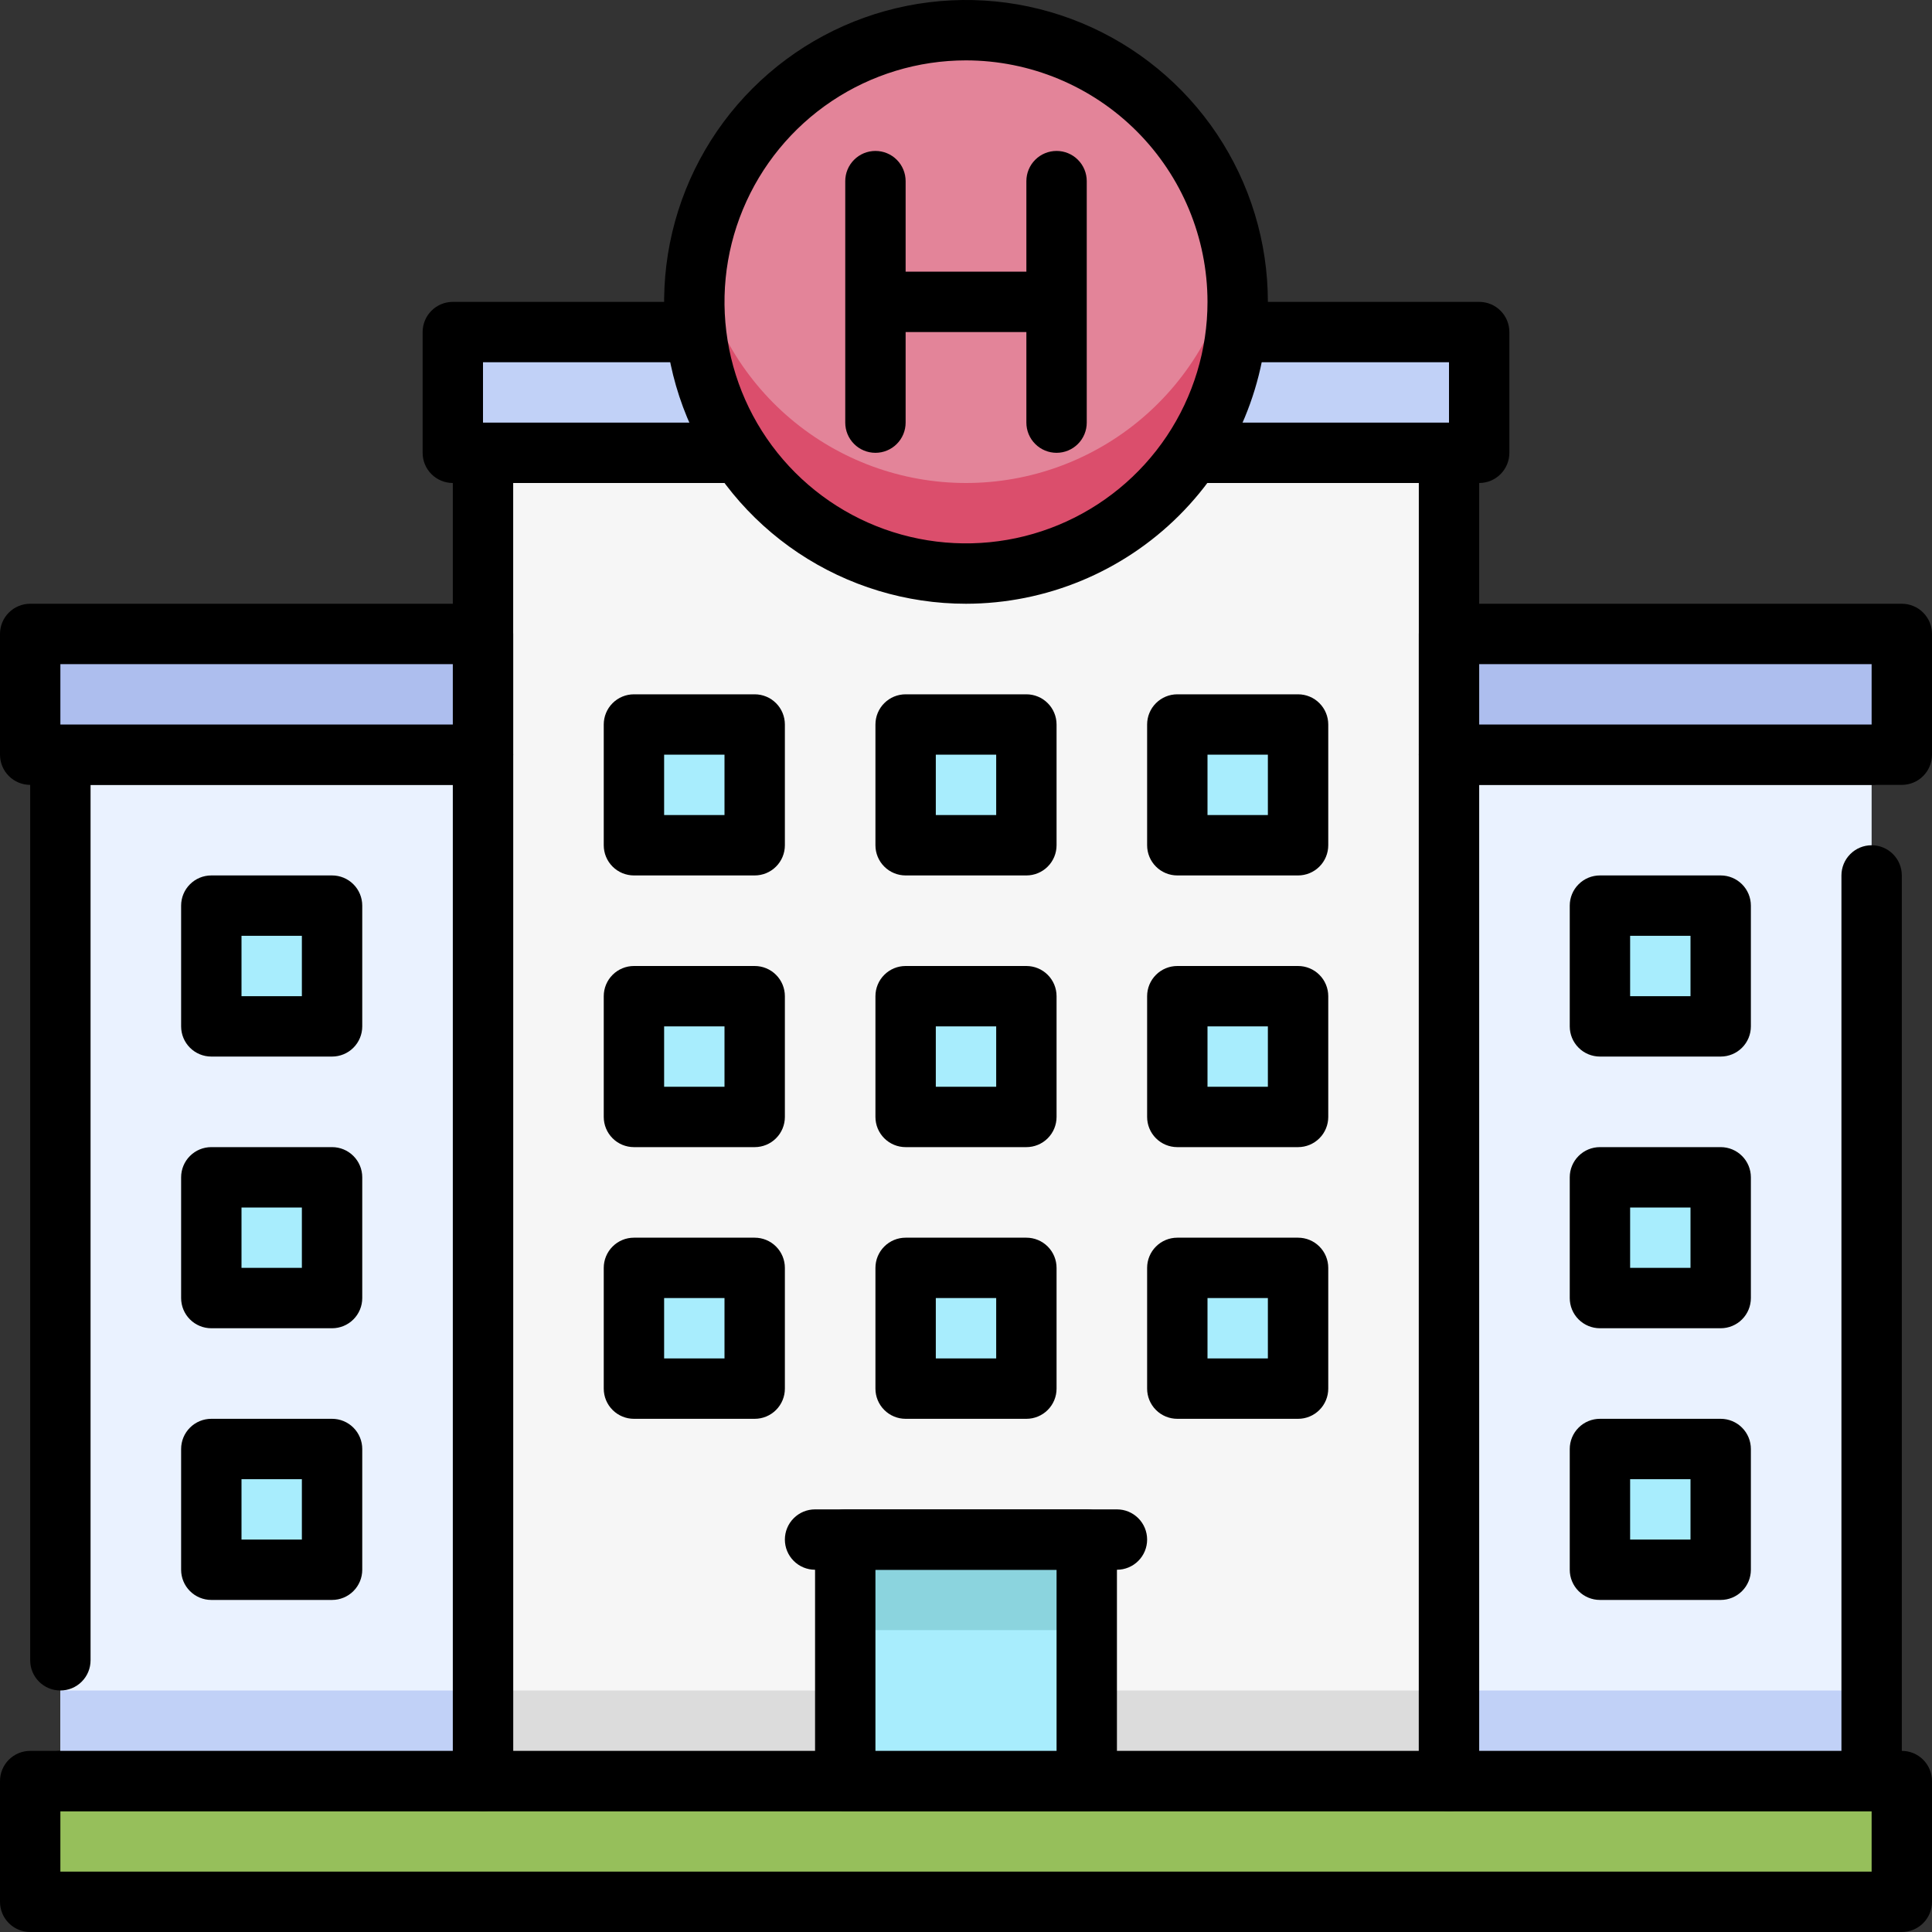 <svg width="64" height="64" viewBox="0 0 64 64" fill="none" xmlns="http://www.w3.org/2000/svg">
<rect x="0" y="0" width="64" height="64" fill="#333333" stroke="none"/>
<g clip-path="url(#clip0_1815_10590)">
<path d="M63 59H1V63H63V59Z" fill="#96BF5B"/>
<path d="M63 64H1C0.735 64 0.48 63.895 0.293 63.707C0.105 63.52 0 63.265 0 63V59C0 58.735 0.105 58.48 0.293 58.293C0.48 58.105 0.735 58 1 58H63C63.265 58 63.52 58.105 63.707 58.293C63.895 58.48 64 58.735 64 59V63C64 63.265 63.895 63.52 63.707 63.707C63.52 63.895 63.265 64 63 64ZM2 62H62V60H2V62Z" fill="black"/>
<path d="M48 15H16V59H48V15Z" fill="#F6F6F6"/>
<path d="M48 56H16V59H48V56Z" fill="#DCDCDC"/>
<path d="M48 60H16C15.735 60 15.48 59.895 15.293 59.707C15.105 59.52 15 59.265 15 59V15C15 14.735 15.105 14.48 15.293 14.293C15.48 14.105 15.735 14 16 14H48C48.265 14 48.52 14.105 48.707 14.293C48.895 14.48 49 14.735 49 15V59C49 59.265 48.895 59.52 48.707 59.707C48.52 59.895 48.265 60 48 60ZM17 58H47V16H17V58Z" fill="black"/>
<path d="M49 11H15V15H49V11Z" fill="#C1D1F7"/>
<path d="M49 16H15C14.735 16 14.48 15.895 14.293 15.707C14.105 15.52 14 15.265 14 15V11C14 10.735 14.105 10.48 14.293 10.293C14.48 10.105 14.735 10 15 10H49C49.265 10 49.52 10.105 49.707 10.293C49.895 10.48 50 10.735 50 11V15C50 15.265 49.895 15.52 49.707 15.707C49.52 15.895 49.265 16 49 16ZM16 14H48V12H16V14Z" fill="black"/>
<path d="M32 19C36.971 19 41 14.971 41 10C41 5.029 36.971 1 32 1C27.029 1 23 5.029 23 10C23 14.971 27.029 19 32 19Z" fill="#E38499"/>
<path d="M32 16C29.873 16 27.815 15.247 26.19 13.874C24.565 12.501 23.48 10.597 23.125 8.5C22.908 9.79 22.974 11.112 23.32 12.374C23.666 13.636 24.283 14.807 25.128 15.806C25.973 16.805 27.025 17.608 28.212 18.159C29.399 18.709 30.692 18.995 32 18.995C33.308 18.995 34.601 18.709 35.788 18.159C36.975 17.608 38.027 16.805 38.872 15.806C39.717 14.807 40.334 13.636 40.68 12.374C41.026 11.112 41.092 9.79 40.875 8.5C40.52 10.597 39.435 12.501 37.81 13.874C36.185 15.247 34.127 16 32 16Z" fill="#DB4E6C"/>
<path d="M32 20C30.022 20 28.089 19.413 26.444 18.315C24.8 17.216 23.518 15.654 22.761 13.827C22.004 12 21.806 9.989 22.192 8.049C22.578 6.109 23.53 4.327 24.929 2.929C26.328 1.53 28.109 0.578 30.049 0.192C31.989 -0.194 34 0.004 35.827 0.761C37.654 1.518 39.216 2.8 40.315 4.444C41.413 6.089 42 8.022 42 10C41.997 12.651 40.943 15.193 39.068 17.068C37.193 18.942 34.651 19.997 32 20ZM32 2C30.418 2 28.871 2.469 27.555 3.348C26.24 4.227 25.215 5.477 24.609 6.939C24.003 8.4 23.845 10.009 24.154 11.561C24.462 13.113 25.224 14.538 26.343 15.657C27.462 16.776 28.887 17.538 30.439 17.846C31.991 18.155 33.6 17.997 35.062 17.391C36.523 16.785 37.773 15.76 38.652 14.445C39.531 13.129 40 11.582 40 10C39.998 7.879 39.154 5.846 37.654 4.346C36.154 2.846 34.121 2.002 32 2Z" fill="black"/>
<path d="M16 25H2V59H16V25Z" fill="#EAF2FF"/>
<path d="M16 56H2V59H16V56Z" fill="#C1D1F7"/>
<path d="M16 60H2C1.735 60 1.48 59.895 1.293 59.707C1.105 59.52 1 59.265 1 59C1 58.735 1.105 58.48 1.293 58.293C1.48 58.105 1.735 58 2 58H15V26H3V55C3 55.265 2.895 55.52 2.707 55.707C2.52 55.895 2.265 56 2 56C1.735 56 1.48 55.895 1.293 55.707C1.105 55.52 1 55.265 1 55V25C1 24.735 1.105 24.48 1.293 24.293C1.48 24.105 1.735 24 2 24H16C16.265 24 16.52 24.105 16.707 24.293C16.895 24.48 17 24.735 17 25V59C17 59.265 16.895 59.52 16.707 59.707C16.52 59.895 16.265 60 16 60Z" fill="black"/>
<path d="M16 21H1V25H16V21Z" fill="#ADBEEE"/>
<path d="M16 26H1C0.735 26 0.48 25.895 0.293 25.707C0.105 25.52 0 25.265 0 25V21C0 20.735 0.105 20.48 0.293 20.293C0.48 20.105 0.735 20 1 20H16C16.265 20 16.52 20.105 16.707 20.293C16.895 20.48 17 20.735 17 21V25C17 25.265 16.895 25.52 16.707 25.707C16.52 25.895 16.265 26 16 26ZM2 24H15V22H2V24Z" fill="black"/>
<path d="M29 15C28.735 15 28.48 14.895 28.293 14.707C28.105 14.52 28 14.265 28 14V6C28 5.735 28.105 5.48 28.293 5.293C28.48 5.105 28.735 5 29 5C29.265 5 29.52 5.105 29.707 5.293C29.895 5.48 30 5.735 30 6V14C30 14.265 29.895 14.52 29.707 14.707C29.52 14.895 29.265 15 29 15Z" fill="black"/>
<path d="M35 15C34.735 15 34.48 14.895 34.293 14.707C34.105 14.52 34 14.265 34 14V6C34 5.735 34.105 5.48 34.293 5.293C34.48 5.105 34.735 5 35 5C35.265 5 35.52 5.105 35.707 5.293C35.895 5.48 36 5.735 36 6V14C36 14.265 35.895 14.52 35.707 14.707C35.52 14.895 35.265 15 35 15Z" fill="black"/>
<path d="M34 11H30C29.735 11 29.48 10.895 29.293 10.707C29.105 10.52 29 10.265 29 10C29 9.735 29.105 9.48 29.293 9.293C29.48 9.105 29.735 9 30 9H34C34.265 9 34.52 9.105 34.707 9.293C34.895 9.48 35 9.735 35 10C35 10.265 34.895 10.52 34.707 10.707C34.52 10.895 34.265 11 34 11Z" fill="black"/>
<path d="M25 24H21V28H25V24Z" fill="#A8EDFD"/>
<path d="M25 29H21C20.735 29 20.48 28.895 20.293 28.707C20.105 28.52 20 28.265 20 28V24C20 23.735 20.105 23.48 20.293 23.293C20.48 23.105 20.735 23 21 23H25C25.265 23 25.52 23.105 25.707 23.293C25.895 23.48 26 23.735 26 24V28C26 28.265 25.895 28.52 25.707 28.707C25.52 28.895 25.265 29 25 29ZM22 27H24V25H22V27Z" fill="black"/>
<path d="M11 30H7V34H11V30Z" fill="#A8EDFD"/>
<path d="M11 35H7C6.735 35 6.48 34.895 6.293 34.707C6.105 34.52 6 34.265 6 34V30C6 29.735 6.105 29.48 6.293 29.293C6.48 29.105 6.735 29 7 29H11C11.265 29 11.52 29.105 11.707 29.293C11.895 29.48 12 29.735 12 30V34C12 34.265 11.895 34.52 11.707 34.707C11.52 34.895 11.265 35 11 35ZM8 33H10V31H8V33Z" fill="black"/>
<path d="M11 39H7V43H11V39Z" fill="#A8EDFD"/>
<path d="M11 44H7C6.735 44 6.48 43.895 6.293 43.707C6.105 43.52 6 43.265 6 43V39C6 38.735 6.105 38.48 6.293 38.293C6.48 38.105 6.735 38 7 38H11C11.265 38 11.52 38.105 11.707 38.293C11.895 38.48 12 38.735 12 39V43C12 43.265 11.895 43.52 11.707 43.707C11.52 43.895 11.265 44 11 44ZM8 42H10V40H8V42Z" fill="black"/>
<path d="M11 48H7V52H11V48Z" fill="#A8EDFD"/>
<path d="M11 53H7C6.735 53 6.48 52.895 6.293 52.707C6.105 52.52 6 52.265 6 52V48C6 47.735 6.105 47.48 6.293 47.293C6.48 47.105 6.735 47 7 47H11C11.265 47 11.52 47.105 11.707 47.293C11.895 47.48 12 47.735 12 48V52C12 52.265 11.895 52.52 11.707 52.707C11.52 52.895 11.265 53 11 53ZM8 51H10V49H8V51Z" fill="black"/>
<path d="M62 25H48V59H62V25Z" fill="#EAF2FF"/>
<path d="M62 56H48V59H62V56Z" fill="#C1D1F7"/>
<path d="M62 60H48C47.735 60 47.48 59.895 47.293 59.707C47.105 59.52 47 59.265 47 59V25C47 24.735 47.105 24.48 47.293 24.293C47.48 24.105 47.735 24 48 24H62C62.265 24 62.52 24.105 62.707 24.293C62.895 24.48 63 24.735 63 25C63 25.265 62.895 25.52 62.707 25.707C62.52 25.895 62.265 26 62 26H49V58H61V29C61 28.735 61.105 28.48 61.293 28.293C61.48 28.105 61.735 28 62 28C62.265 28 62.52 28.105 62.707 28.293C62.895 28.48 63 28.735 63 29V59C63 59.265 62.895 59.52 62.707 59.707C62.52 59.895 62.265 60 62 60Z" fill="black"/>
<path d="M48 25L63 25V21H48V25Z" fill="#ADBEEE"/>
<path d="M63 26H48C47.735 26 47.48 25.895 47.293 25.707C47.105 25.52 47 25.265 47 25V21C47 20.735 47.105 20.48 47.293 20.293C47.48 20.105 47.735 20 48 20H63C63.265 20 63.52 20.105 63.707 20.293C63.895 20.48 64 20.735 64 21V25C64 25.265 63.895 25.52 63.707 25.707C63.52 25.895 63.265 26 63 26ZM49 24H62V22H49V24Z" fill="black"/>
<path d="M53 34H57V30H53V34Z" fill="#A8EDFD"/>
<path d="M57 35H53C52.735 35 52.48 34.895 52.293 34.707C52.105 34.52 52 34.265 52 34V30C52 29.735 52.105 29.48 52.293 29.293C52.48 29.105 52.735 29 53 29H57C57.265 29 57.52 29.105 57.707 29.293C57.895 29.48 58 29.735 58 30V34C58 34.265 57.895 34.52 57.707 34.707C57.52 34.895 57.265 35 57 35ZM54 33H56V31H54V33Z" fill="black"/>
<path d="M53 43H57V39H53V43Z" fill="#A8EDFD"/>
<path d="M57 44H53C52.735 44 52.48 43.895 52.293 43.707C52.105 43.52 52 43.265 52 43V39C52 38.735 52.105 38.48 52.293 38.293C52.48 38.105 52.735 38 53 38H57C57.265 38 57.52 38.105 57.707 38.293C57.895 38.48 58 38.735 58 39V43C58 43.265 57.895 43.52 57.707 43.707C57.52 43.895 57.265 44 57 44ZM54 42H56V40H54V42Z" fill="black"/>
<path d="M53 52H57V48H53V52Z" fill="#A8EDFD"/>
<path d="M57 53H53C52.735 53 52.48 52.895 52.293 52.707C52.105 52.52 52 52.265 52 52V48C52 47.735 52.105 47.48 52.293 47.293C52.48 47.105 52.735 47 53 47H57C57.265 47 57.52 47.105 57.707 47.293C57.895 47.48 58 47.735 58 48V52C58 52.265 57.895 52.52 57.707 52.707C57.52 52.895 57.265 53 57 53ZM54 51H56V49H54V51Z" fill="black"/>
<path d="M34 24H30V28H34V24Z" fill="#A8EDFD"/>
<path d="M34 29H30C29.735 29 29.48 28.895 29.293 28.707C29.105 28.52 29 28.265 29 28V24C29 23.735 29.105 23.48 29.293 23.293C29.48 23.105 29.735 23 30 23H34C34.265 23 34.52 23.105 34.707 23.293C34.895 23.48 35 23.735 35 24V28C35 28.265 34.895 28.52 34.707 28.707C34.52 28.895 34.265 29 34 29ZM31 27H33V25H31V27Z" fill="black"/>
<path d="M43 24H39V28H43V24Z" fill="#A8EDFD"/>
<path d="M43 29H39C38.735 29 38.48 28.895 38.293 28.707C38.105 28.52 38 28.265 38 28V24C38 23.735 38.105 23.48 38.293 23.293C38.48 23.105 38.735 23 39 23H43C43.265 23 43.52 23.105 43.707 23.293C43.895 23.48 44 23.735 44 24V28C44 28.265 43.895 28.52 43.707 28.707C43.52 28.895 43.265 29 43 29ZM40 27H42V25H40V27Z" fill="black"/>
<path d="M25 33H21V37H25V33Z" fill="#A8EDFD"/>
<path d="M25 38H21C20.735 38 20.48 37.895 20.293 37.707C20.105 37.52 20 37.265 20 37V33C20 32.735 20.105 32.48 20.293 32.293C20.48 32.105 20.735 32 21 32H25C25.265 32 25.52 32.105 25.707 32.293C25.895 32.48 26 32.735 26 33V37C26 37.265 25.895 37.52 25.707 37.707C25.52 37.895 25.265 38 25 38ZM22 36H24V34H22V36Z" fill="black"/>
<path d="M34 33H30V37H34V33Z" fill="#A8EDFD"/>
<path d="M34 38H30C29.735 38 29.48 37.895 29.293 37.707C29.105 37.52 29 37.265 29 37V33C29 32.735 29.105 32.48 29.293 32.293C29.48 32.105 29.735 32 30 32H34C34.265 32 34.52 32.105 34.707 32.293C34.895 32.48 35 32.735 35 33V37C35 37.265 34.895 37.52 34.707 37.707C34.52 37.895 34.265 38 34 38ZM31 36H33V34H31V36Z" fill="black"/>
<path d="M43 33H39V37H43V33Z" fill="#A8EDFD"/>
<path d="M43 38H39C38.735 38 38.48 37.895 38.293 37.707C38.105 37.52 38 37.265 38 37V33C38 32.735 38.105 32.48 38.293 32.293C38.48 32.105 38.735 32 39 32H43C43.265 32 43.52 32.105 43.707 32.293C43.895 32.48 44 32.735 44 33V37C44 37.265 43.895 37.52 43.707 37.707C43.52 37.895 43.265 38 43 38ZM40 36H42V34H40V36Z" fill="black"/>
<path d="M25 42H21V46H25V42Z" fill="#A8EDFD"/>
<path d="M25 47H21C20.735 47 20.48 46.895 20.293 46.707C20.105 46.52 20 46.265 20 46V42C20 41.735 20.105 41.48 20.293 41.293C20.48 41.105 20.735 41 21 41H25C25.265 41 25.52 41.105 25.707 41.293C25.895 41.48 26 41.735 26 42V46C26 46.265 25.895 46.52 25.707 46.707C25.52 46.895 25.265 47 25 47ZM22 45H24V43H22V45Z" fill="black"/>
<path d="M34 42H30V46H34V42Z" fill="#A8EDFD"/>
<path d="M34 47H30C29.735 47 29.48 46.895 29.293 46.707C29.105 46.52 29 46.265 29 46V42C29 41.735 29.105 41.48 29.293 41.293C29.48 41.105 29.735 41 30 41H34C34.265 41 34.52 41.105 34.707 41.293C34.895 41.48 35 41.735 35 42V46C35 46.265 34.895 46.52 34.707 46.707C34.52 46.895 34.265 47 34 47ZM31 45H33V43H31V45Z" fill="black"/>
<path d="M43 42H39V46H43V42Z" fill="#A8EDFD"/>
<path d="M43 47H39C38.735 47 38.48 46.895 38.293 46.707C38.105 46.52 38 46.265 38 46V42C38 41.735 38.105 41.48 38.293 41.293C38.48 41.105 38.735 41 39 41H43C43.265 41 43.52 41.105 43.707 41.293C43.895 41.48 44 41.735 44 42V46C44 46.265 43.895 46.52 43.707 46.707C43.52 46.895 43.265 47 43 47ZM40 45H42V43H40V45Z" fill="black"/>
<path d="M36 51H28V59H36V51Z" fill="#A8EDFD"/>
<path d="M36 51H28V54H36V51Z" fill="#8BD4DE"/>
<path d="M36 60H28C27.735 60 27.48 59.895 27.293 59.707C27.105 59.52 27 59.265 27 59V51C27 50.735 27.105 50.48 27.293 50.293C27.48 50.105 27.735 50 28 50H36C36.265 50 36.52 50.105 36.707 50.293C36.895 50.48 37 50.735 37 51V59C37 59.265 36.895 59.52 36.707 59.707C36.52 59.895 36.265 60 36 60ZM29 58H35V52H29V58Z" fill="black"/>
<path d="M37 52H27C26.735 52 26.48 51.895 26.293 51.707C26.105 51.52 26 51.265 26 51C26 50.735 26.105 50.48 26.293 50.293C26.48 50.105 26.735 50 27 50H37C37.265 50 37.52 50.105 37.707 50.293C37.895 50.48 38 50.735 38 51C38 51.265 37.895 51.52 37.707 51.707C37.52 51.895 37.265 52 37 52Z" fill="black"/>
</g>
<defs>
<clipPath id="clip0_1815_10590">
<rect width="64" height="64" fill="white"/>
</clipPath>
</defs>
</svg>
